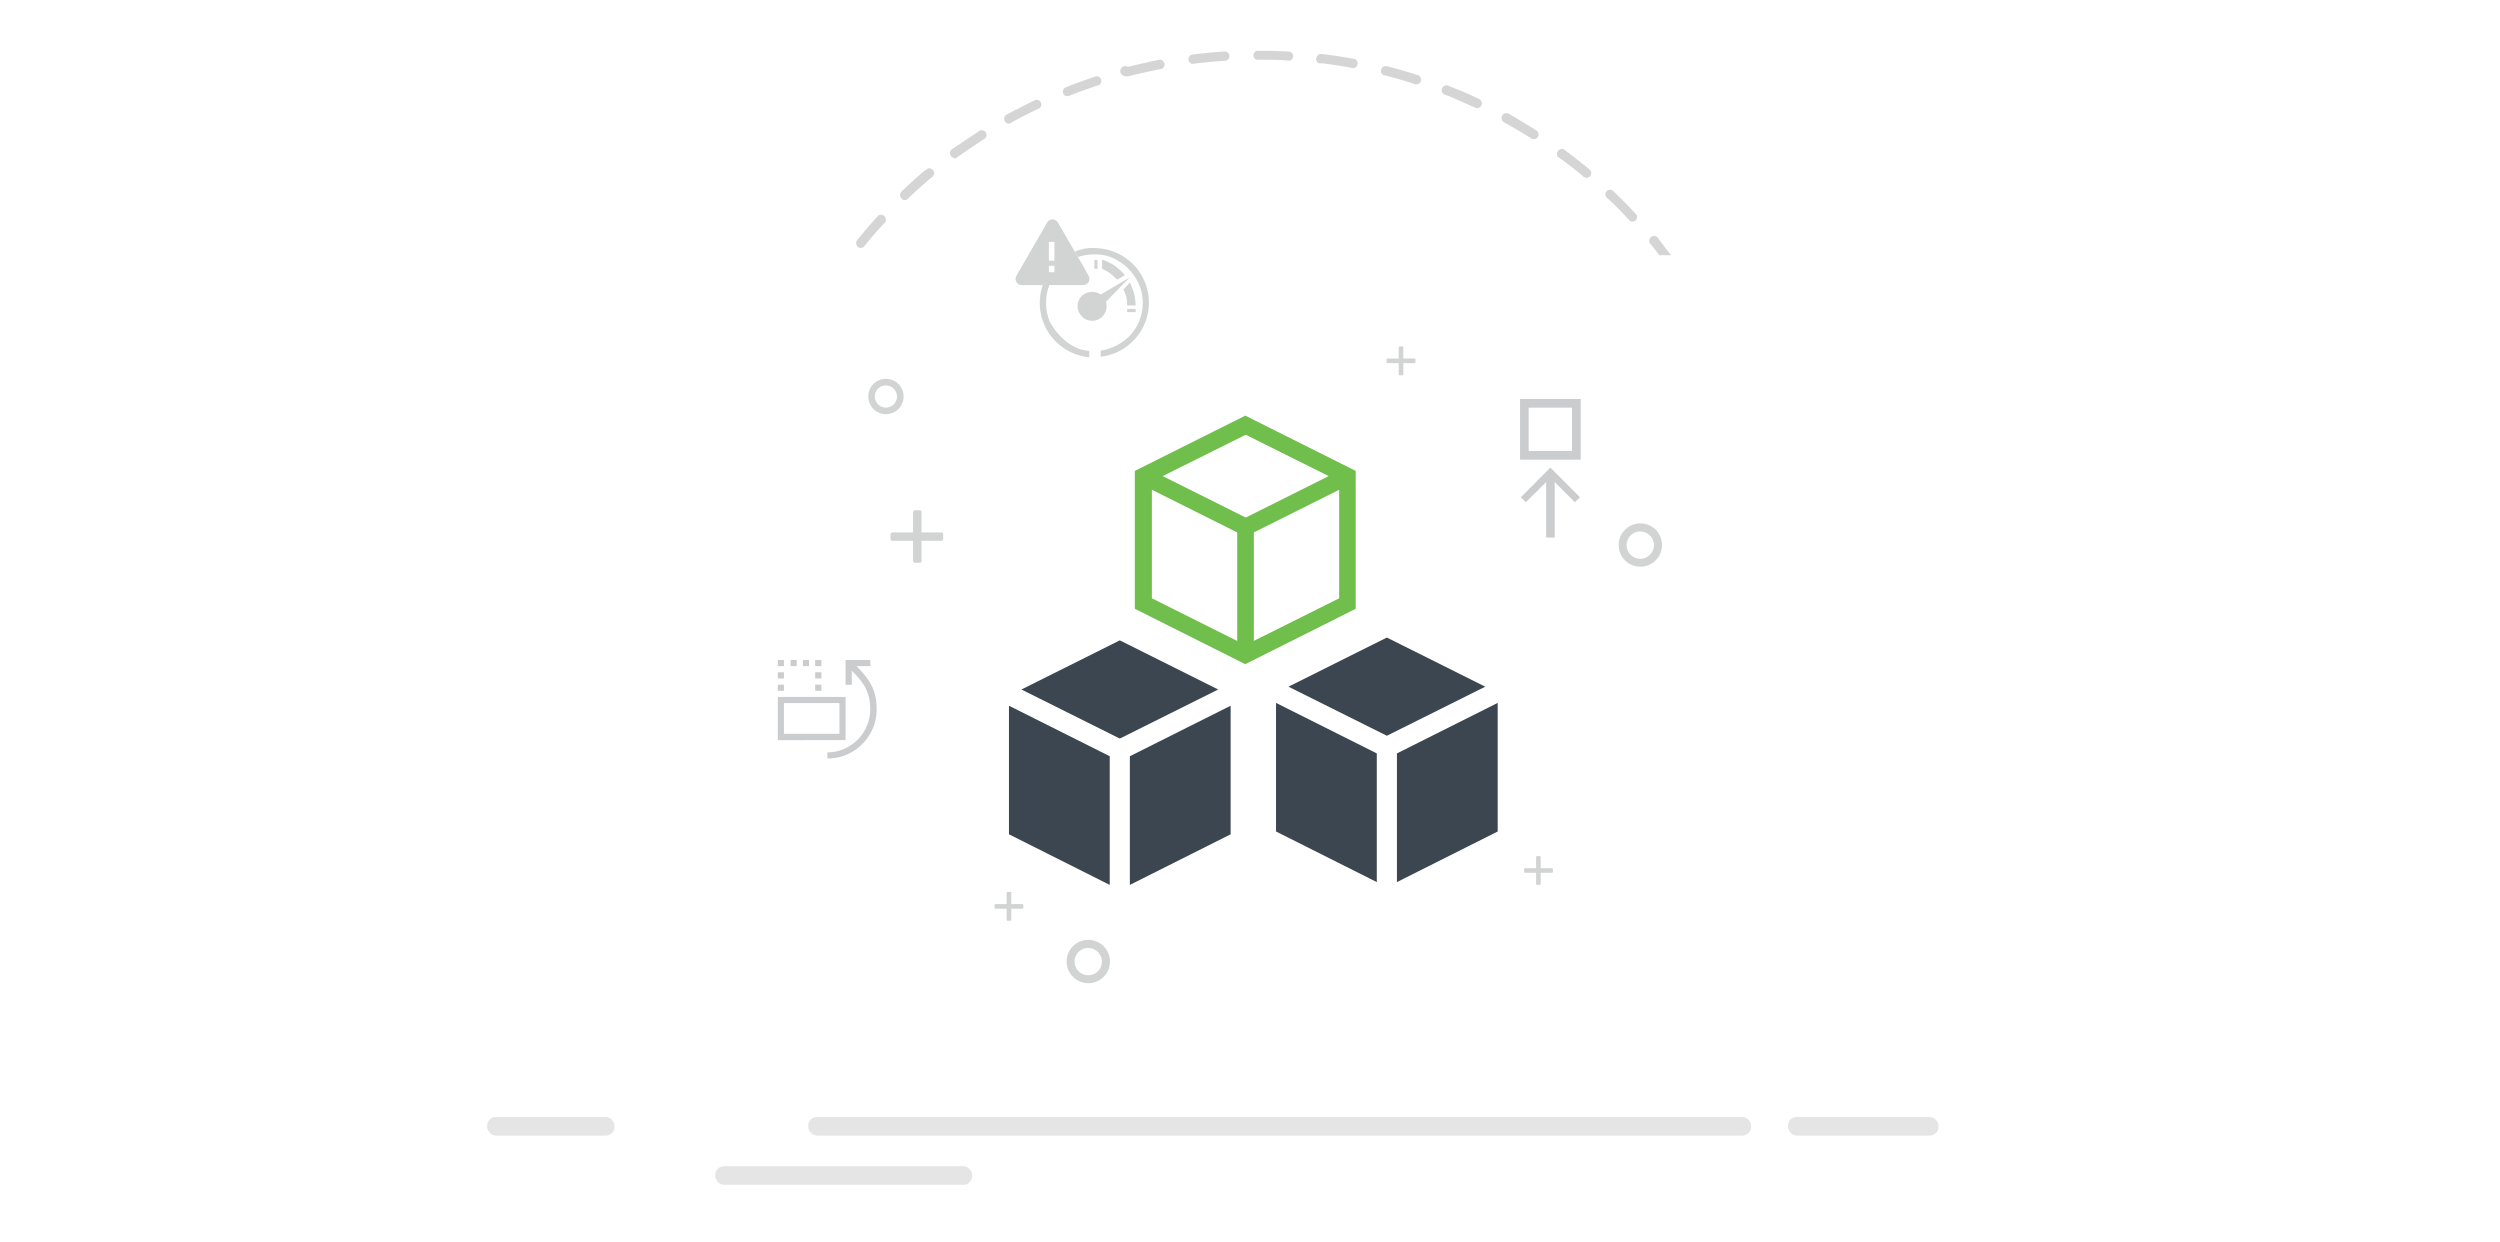 <svg xmlns="http://www.w3.org/2000/svg" viewBox="0 0 293 145.52"><defs><style>.a1f37cd4-901c-4aa4-b9f7-cc776f884421{fill:#d4d5d4;}.e7e1fd7d-db8a-4048-a6dc-4ce335742275{opacity:0.5;}.b3015d40-8a16-47a7-8310-c0eec17e1cf2{fill:#cbccce;}.bf0e0275-49b7-4d37-8a11-6ad1259f461d{fill:#d2d3d3;}.f50f1978-febe-4847-8ba7-c1c025bafa32{fill:#3c4650;}.e84c40e0-f0f0-4c14-8d66-a460c8de559c{fill:#70bf4d;}.f2e5482e-3c25-48b0-9fd1-15761f635bfb{fill:none;}</style></defs><title>VuforiaStudioIcons</title><g id="af820841-4628-4faf-ac14-529e30cc38b0" data-name="Layer 2"><path class="a1f37cd4-901c-4aa4-b9f7-cc776f884421" d="M139.77,7.48h.06c1.24-.16,2.5-.28,3.75-.36a.55.55,0,0,0,.51-.58.57.57,0,0,0-.57-.51c-1.27.08-2.55.21-3.84.37a.58.58,0,0,0-.36.72.54.54,0,0,0,.44.37Z"/><path class="a1f37cd4-901c-4aa4-b9f7-cc776f884421" d="M132.31,8.89h.14c1.22-.31,2.45-.56,3.68-.82a.55.55,0,0,0,.32-.72v0a.59.59,0,0,0-.52-.36h0c-1.26.25-2.53.57-3.76.84a.57.57,0,0,0-.59,1,.63.63,0,0,0,.33.09.55.55,0,0,0,.4,0Z"/><path class="a1f37cd4-901c-4aa4-b9f7-cc776f884421" d="M147.35,7h.1c1.22,0,2.45,0,3.66.11h0a.55.55,0,0,0,.44-.64v0h0a.6.6,0,0,0-.38-.42h0c-1.23-.07-2.5-.1-3.74-.1h-.1a.57.57,0,0,0-.42.67h0a.59.59,0,0,0,.41.4Z"/><path class="a1f37cd4-901c-4aa4-b9f7-cc776f884421" d="M125.07,11.24a.34.34,0,0,0,.2,0c1.14-.45,2.36-.89,3.54-1.27A.56.56,0,0,0,129,9.2v0a.59.59,0,0,0-.52-.26h0c-1.2.39-2.42.84-3.61,1.3a.57.57,0,0,0-.24.76h0a.54.54,0,0,0,.45.29Z"/><path class="a1f37cd4-901c-4aa4-b9f7-cc776f884421" d="M106,23.46a.56.56,0,0,0,.37-.15c.91-.86,1.85-1.71,2.8-2.51a.58.58,0,0,0,.24-.78.63.63,0,0,0-.62-.29.75.75,0,0,0-.24.19h-.07c-1,.81-1.93,1.67-2.84,2.55a.57.57,0,0,0,0,.77A.55.55,0,0,0,106,23.46Z"/><path class="a1f37cd4-901c-4aa4-b9f7-cc776f884421" d="M118.21,14.49a.38.38,0,0,0,.25-.08c1.06-.6,2.2-1.18,3.35-1.71a.55.55,0,0,0,.12-.78.57.57,0,0,0-.58-.21h0c-1.14.57-2.27,1.13-3.42,1.74a.57.57,0,0,0-.13.79A.56.56,0,0,0,118.21,14.49Z"/><path class="a1f37cd4-901c-4aa4-b9f7-cc776f884421" d="M154.83,7.4c1.25.16,2.5.35,3.73.58h.1a.56.56,0,0,0,.45-.64.52.52,0,0,0-.35-.42c-1.25-.24-2.53-.44-3.79-.58a.59.59,0,0,0-.69.44.5.5,0,0,0,.31.63.4.4,0,0,0,.24,0Z"/><path class="a1f37cd4-901c-4aa4-b9f7-cc776f884421" d="M111.82,18.58a.51.51,0,0,0,.31-.11c1.06-.74,2.12-1.45,3.11-2.12a.56.56,0,0,0,.36-.7.57.57,0,0,0-.72-.36.86.86,0,0,0-.2.13h0c-1.06.69-2.12,1.42-3.18,2.12a.56.56,0,0,0,0,.79h0a.52.52,0,0,0,.37.19Z"/><path class="a1f37cd4-901c-4aa4-b9f7-cc776f884421" d="M100.89,29.06a.53.53,0,0,0,.43-.22c.78-1,1.61-1.93,2.46-2.84a.58.58,0,0,0-.26-.76.56.56,0,0,0-.56,0c-.86.94-1.7,1.91-2.5,2.9a.6.6,0,0,0,.07.79h0A.53.53,0,0,0,100.89,29.06Z"/><path class="a1f37cd4-901c-4aa4-b9f7-cc776f884421" d="M191,25.87a.55.55,0,0,0,.78-.14h0a.53.53,0,0,0,0-.59c-.87-.94-1.77-1.85-2.69-2.74a.54.54,0,0,0-.78,0,.54.54,0,0,0,0,.76h0v0A33.64,33.64,0,0,1,191,25.87Z"/><path class="a1f37cd4-901c-4aa4-b9f7-cc776f884421" d="M194.39,28a.59.59,0,0,0-.76-.3.57.57,0,0,0-.3.74h0a.58.58,0,0,0,.19.25h0c.33.4.63.8.95,1.22h1.38C195.36,29.3,194.89,28.66,194.39,28Z"/><path class="a1f37cd4-901c-4aa4-b9f7-cc776f884421" d="M185.59,20.71a.54.54,0,0,0,.35.13.55.55,0,0,0,.43-.2.58.58,0,0,0-.07-.78h0c-1-.8-2-1.6-3-2.35a.57.57,0,0,0-.75.27h0a.6.6,0,0,0,0,.58h0A36.37,36.37,0,0,1,185.59,20.71Z"/><path class="a1f37cd4-901c-4aa4-b9f7-cc776f884421" d="M169.44,11.12c1.14.46,2.33,1,3.46,1.5a.43.43,0,0,0,.25.05.56.56,0,0,0,.52-.6h0a.59.59,0,0,0-.28-.45c-1.14-.56-2.34-1.06-3.53-1.51a.57.57,0,0,0-.78.11h0a.57.57,0,0,0,.12.8.63.63,0,0,0,.27.1Z"/><path class="a1f37cd4-901c-4aa4-b9f7-cc776f884421" d="M176.26,14.33c1.07.6,2.2,1.25,3.26,1.92a.55.55,0,0,0,.58-.93c-1.06-.69-2.19-1.34-3.28-2a.6.6,0,0,0-.76.21h0A.61.61,0,0,0,176.26,14.33Z"/><path class="a1f37cd4-901c-4aa4-b9f7-cc776f884421" d="M162.26,8.82c1.22.31,2.43.66,3.62,1.06h.17a.54.54,0,0,0,.5-.59.55.55,0,0,0-.34-.47c-1.21-.39-2.44-.75-3.68-1.06a.56.56,0,0,0-.66.4.54.54,0,0,0,.36.68Z"/><g class="e7e1fd7d-db8a-4048-a6dc-4ce335742275"><rect class="b3015d40-8a16-47a7-8310-c0eec17e1cf2" x="94.72" y="130.91" width="110.51" height="2.18" rx="1.02"/></g><g class="e7e1fd7d-db8a-4048-a6dc-4ce335742275"><rect class="b3015d40-8a16-47a7-8310-c0eec17e1cf2" x="209.55" y="130.91" width="17.64" height="2.18" rx="1.02"/></g><g class="e7e1fd7d-db8a-4048-a6dc-4ce335742275"><rect class="b3015d40-8a16-47a7-8310-c0eec17e1cf2" x="83.83" y="136.68" width="30.11" height="2.18" rx="1.02"/></g><g class="e7e1fd7d-db8a-4048-a6dc-4ce335742275"><rect class="b3015d40-8a16-47a7-8310-c0eec17e1cf2" x="57.09" y="130.91" width="14.93" height="2.18" rx="1.02"/></g><path class="bf0e0275-49b7-4d37-8a11-6ad1259f461d" d="M164.06,40.6h.3a.11.11,0,0,1,.11.12h0v3.14a.11.11,0,0,1-.11.12h-.3a.13.13,0,0,1-.13-.14v-3.1a.13.13,0,0,1,.13-.14Z"/><path class="bf0e0275-49b7-4d37-8a11-6ad1259f461d" d="M165.89,42.15v.3a.11.11,0,0,1-.12.11h-3.14a.11.11,0,0,1-.12-.11h0v-.3a.13.13,0,0,1,.14-.13h3.1a.13.13,0,0,1,.14.13Z"/><path class="bf0e0275-49b7-4d37-8a11-6ad1259f461d" d="M118.11,104.54h.3a.11.11,0,0,1,.11.12h0v3.14a.11.11,0,0,1-.11.12h-.3a.13.13,0,0,1-.13-.14v-3.1a.13.13,0,0,1,.13-.14Z"/><path class="bf0e0275-49b7-4d37-8a11-6ad1259f461d" d="M119.94,106.09v.3a.12.12,0,0,1-.12.11h-3.15a.11.11,0,0,1-.11-.11h0v-.3a.13.13,0,0,1,.13-.13h3.11a.15.15,0,0,1,.14.13Z"/><path class="bf0e0275-49b7-4d37-8a11-6ad1259f461d" d="M180.16,100.33h.29a.12.12,0,0,1,.12.12h0v3.14a.12.12,0,0,1-.12.12h-.29a.13.13,0,0,1-.13-.14v-3.1a.13.13,0,0,1,.13-.14Z"/><path class="bf0e0275-49b7-4d37-8a11-6ad1259f461d" d="M182,101.88v.3a.11.11,0,0,1-.11.11h-3.15a.11.11,0,0,1-.11-.11h0v-.3a.13.13,0,0,1,.13-.13h3.11a.13.13,0,0,1,.13.13Z"/><path class="bf0e0275-49b7-4d37-8a11-6ad1259f461d" d="M107.2,59.8h.54A.21.21,0,0,1,108,60h0v5.75a.21.21,0,0,1-.21.21h-.54a.24.24,0,0,1-.24-.24V60.05a.24.24,0,0,1,.24-.24Z"/><path class="bf0e0275-49b7-4d37-8a11-6ad1259f461d" d="M110.54,62.64v.53a.21.21,0,0,1-.21.21h-5.75a.21.21,0,0,1-.21-.21h0v-.53a.24.24,0,0,1,.24-.24h5.68a.23.23,0,0,1,.25.24Z"/><path class="b3015d40-8a16-47a7-8310-c0eec17e1cf2" d="M91.88,78.07h-.72v-.72h.72Zm0,1.45h-.72v-.73h.72Zm0,1.44h-.72v-.72h.72Zm7.22,5.78H91.16V81.68H99.1Zm-.72-4.34h-6.5V86h6.5Zm-5-4.33h-.72v-.72h.72Zm1.44,0h-.72v-.72h.72Zm1.45,0h-.73v-.72h.73Zm0,1.45h-.73v-.73h.73Zm0,1.44h-.73v-.72h.73Zm4.12-2.89c.38.39.72.76,1,1.12a6.57,6.57,0,0,1,.74,1.12,5.41,5.41,0,0,1,.46,1.28,7.18,7.18,0,0,1,.15,1.54,5.54,5.54,0,0,1-.2,1.53,6,6,0,0,1-.58,1.38,6,6,0,0,1-2.08,2.08,5.83,5.83,0,0,1-1.38.58,5.94,5.94,0,0,1-1.53.2v-.72A5,5,0,0,0,98.28,88a5.1,5.1,0,0,0,3.53-3.53,5,5,0,0,0,.18-1.34,6.41,6.41,0,0,0-.14-1.37,5.43,5.43,0,0,0-.42-1.15,5.56,5.56,0,0,0-.68-1,11.75,11.75,0,0,0-.92-1v1.65H99.1V77.35H102v.72Z"/><path class="b3015d40-8a16-47a7-8310-c0eec17e1cf2" d="M178.15,46.76h7.11v7.11h-7.11Zm.09,11.52,3.46-3.48,3.47,3.48-.59.58-2.37-2.36V63h-1V56.5l-2.38,2.36Zm6-5.42V47.78h-5.08v5.08Z"/><path class="bf0e0275-49b7-4d37-8a11-6ad1259f461d" d="M127.55,115.23a2.54,2.54,0,1,1,2.54-2.55,2.53,2.53,0,0,1-2.54,2.55Zm0-4.13a1.6,1.6,0,1,0,1.59,1.59h0a1.59,1.59,0,0,0-1.59-1.58Z"/><path class="bf0e0275-49b7-4d37-8a11-6ad1259f461d" d="M103.83,48.54a2.07,2.07,0,1,1,2.07-2.08,2.07,2.07,0,0,1-2.07,2.08Zm0-3.37a1.3,1.3,0,1,0,1.3,1.3h0a1.3,1.3,0,0,0-1.3-1.29Z"/><path class="bf0e0275-49b7-4d37-8a11-6ad1259f461d" d="M192.25,66.42a2.54,2.54,0,1,1,2.54-2.55,2.55,2.55,0,0,1-2.54,2.55Zm0-4.13a1.6,1.6,0,1,0,1.59,1.59h0a1.59,1.59,0,0,0-1.59-1.58Z"/><polygon class="f50f1978-febe-4847-8ba7-c1c025bafa32" points="132.42 103.71 144.23 97.78 144.23 82.71 132.42 88.63 132.42 103.71"/><polygon class="f50f1978-febe-4847-8ba7-c1c025bafa32" points="118.25 97.78 130.06 103.71 130.06 88.63 118.25 82.71 118.25 97.78"/><polygon class="f50f1978-febe-4847-8ba7-c1c025bafa32" points="142.77 80.81 131.24 75.05 119.71 80.81 131.24 86.56 142.77 80.81"/><path class="e84c40e0-f0f0-4c14-8d66-a460c8de559c" d="M158.89,55.19V71.35l-12.95,6.49L133,71.35V55.19l12.95-6.48ZM135,70.12l10,5V62.4l-10-5Zm11-19.17-9.73,4.85,9.73,4.86,9.72-4.86Zm10.95,19.17V57.4l-10,5V75.11Z"/><polygon class="f50f1978-febe-4847-8ba7-c1c025bafa32" points="163.72 103.38 175.53 97.45 175.53 82.38 163.72 88.3 163.72 103.38"/><polygon class="f50f1978-febe-4847-8ba7-c1c025bafa32" points="149.55 97.45 161.36 103.38 161.36 88.3 149.55 82.38 149.55 97.45"/><polygon class="f50f1978-febe-4847-8ba7-c1c025bafa32" points="174.07 80.48 162.54 74.72 151.01 80.48 162.54 86.23 174.07 80.48"/><path class="bf0e0275-49b7-4d37-8a11-6ad1259f461d" d="M129.16,30.43v1.06a7.36,7.36,0,0,1,.91.51c.35.27.88.78.88.78l.89-.54a7.59,7.59,0,0,0-1.2-1.1A6.34,6.34,0,0,0,129.16,30.43Z"/><rect class="bf0e0275-49b7-4d37-8a11-6ad1259f461d" x="128.26" y="30.46" width="0.37" height="1.04"/><path class="bf0e0275-49b7-4d37-8a11-6ad1259f461d" d="M131.67,33.93l.75-.82a9.43,9.43,0,0,1,.5,1.32,8.15,8.15,0,0,1,.18,1.37h-1a4.91,4.91,0,0,0-.08-.95A5.75,5.75,0,0,0,131.67,33.93Z"/><path class="bf0e0275-49b7-4d37-8a11-6ad1259f461d" d="M133.1,36.21v.37s-1,0-1,0v-.37Z"/><path class="bf0e0275-49b7-4d37-8a11-6ad1259f461d" d="M129,34.52l3.39-2-2.77,2.85a1.74,1.74,0,0,1-.26,1.54,1.66,1.66,0,0,1-2.17.47,1.7,1.7,0,0,1-.85-1.89,1.63,1.63,0,0,1,1.41-1.26A1.71,1.71,0,0,1,129,34.52Z"/><path class="bf0e0275-49b7-4d37-8a11-6ad1259f461d" d="M129,41.09v.72a6.41,6.41,0,0,0,4.6-2.83,6.39,6.39,0,0,0-5.25-9.9,5,5,0,0,0-2.38.42l.37.62a6.32,6.32,0,0,1,3.45-.12,6,6,0,0,1,3.94,4,5.62,5.62,0,0,1-1.37,5.4A6.07,6.07,0,0,1,129,41.09Z"/><path class="bf0e0275-49b7-4d37-8a11-6ad1259f461d" d="M122.21,33.36H123a5.93,5.93,0,0,0,0,4.26c1,1.94,2.87,3.44,4.66,3.5v.75a6.4,6.4,0,0,1-5.43-8.51Z"/><path class="bf0e0275-49b7-4d37-8a11-6ad1259f461d" d="M127.58,32.32c-.12-.26-1.8-3.15-1.8-3.15s-1.64-2.85-1.75-3a.78.78,0,0,0-.71-.46.79.79,0,0,0-.63.43c-.08.15-1.78,3.09-1.78,3.09l-1.79,3.09a.73.73,0,0,0,.06.81.7.7,0,0,0,.63.28l3.51,0s3.16,0,3.67,0a.76.76,0,0,0,.58-.33A.74.74,0,0,0,127.58,32.32Zm-4-.42h-.65v-.75h.65Zm0-1.34h-.65V28.35h.65Z"/><rect class="f2e5482e-3c25-48b0-9fd1-15761f635bfb" x="18.77" y="0.76" width="255" height="142"/></g></svg>